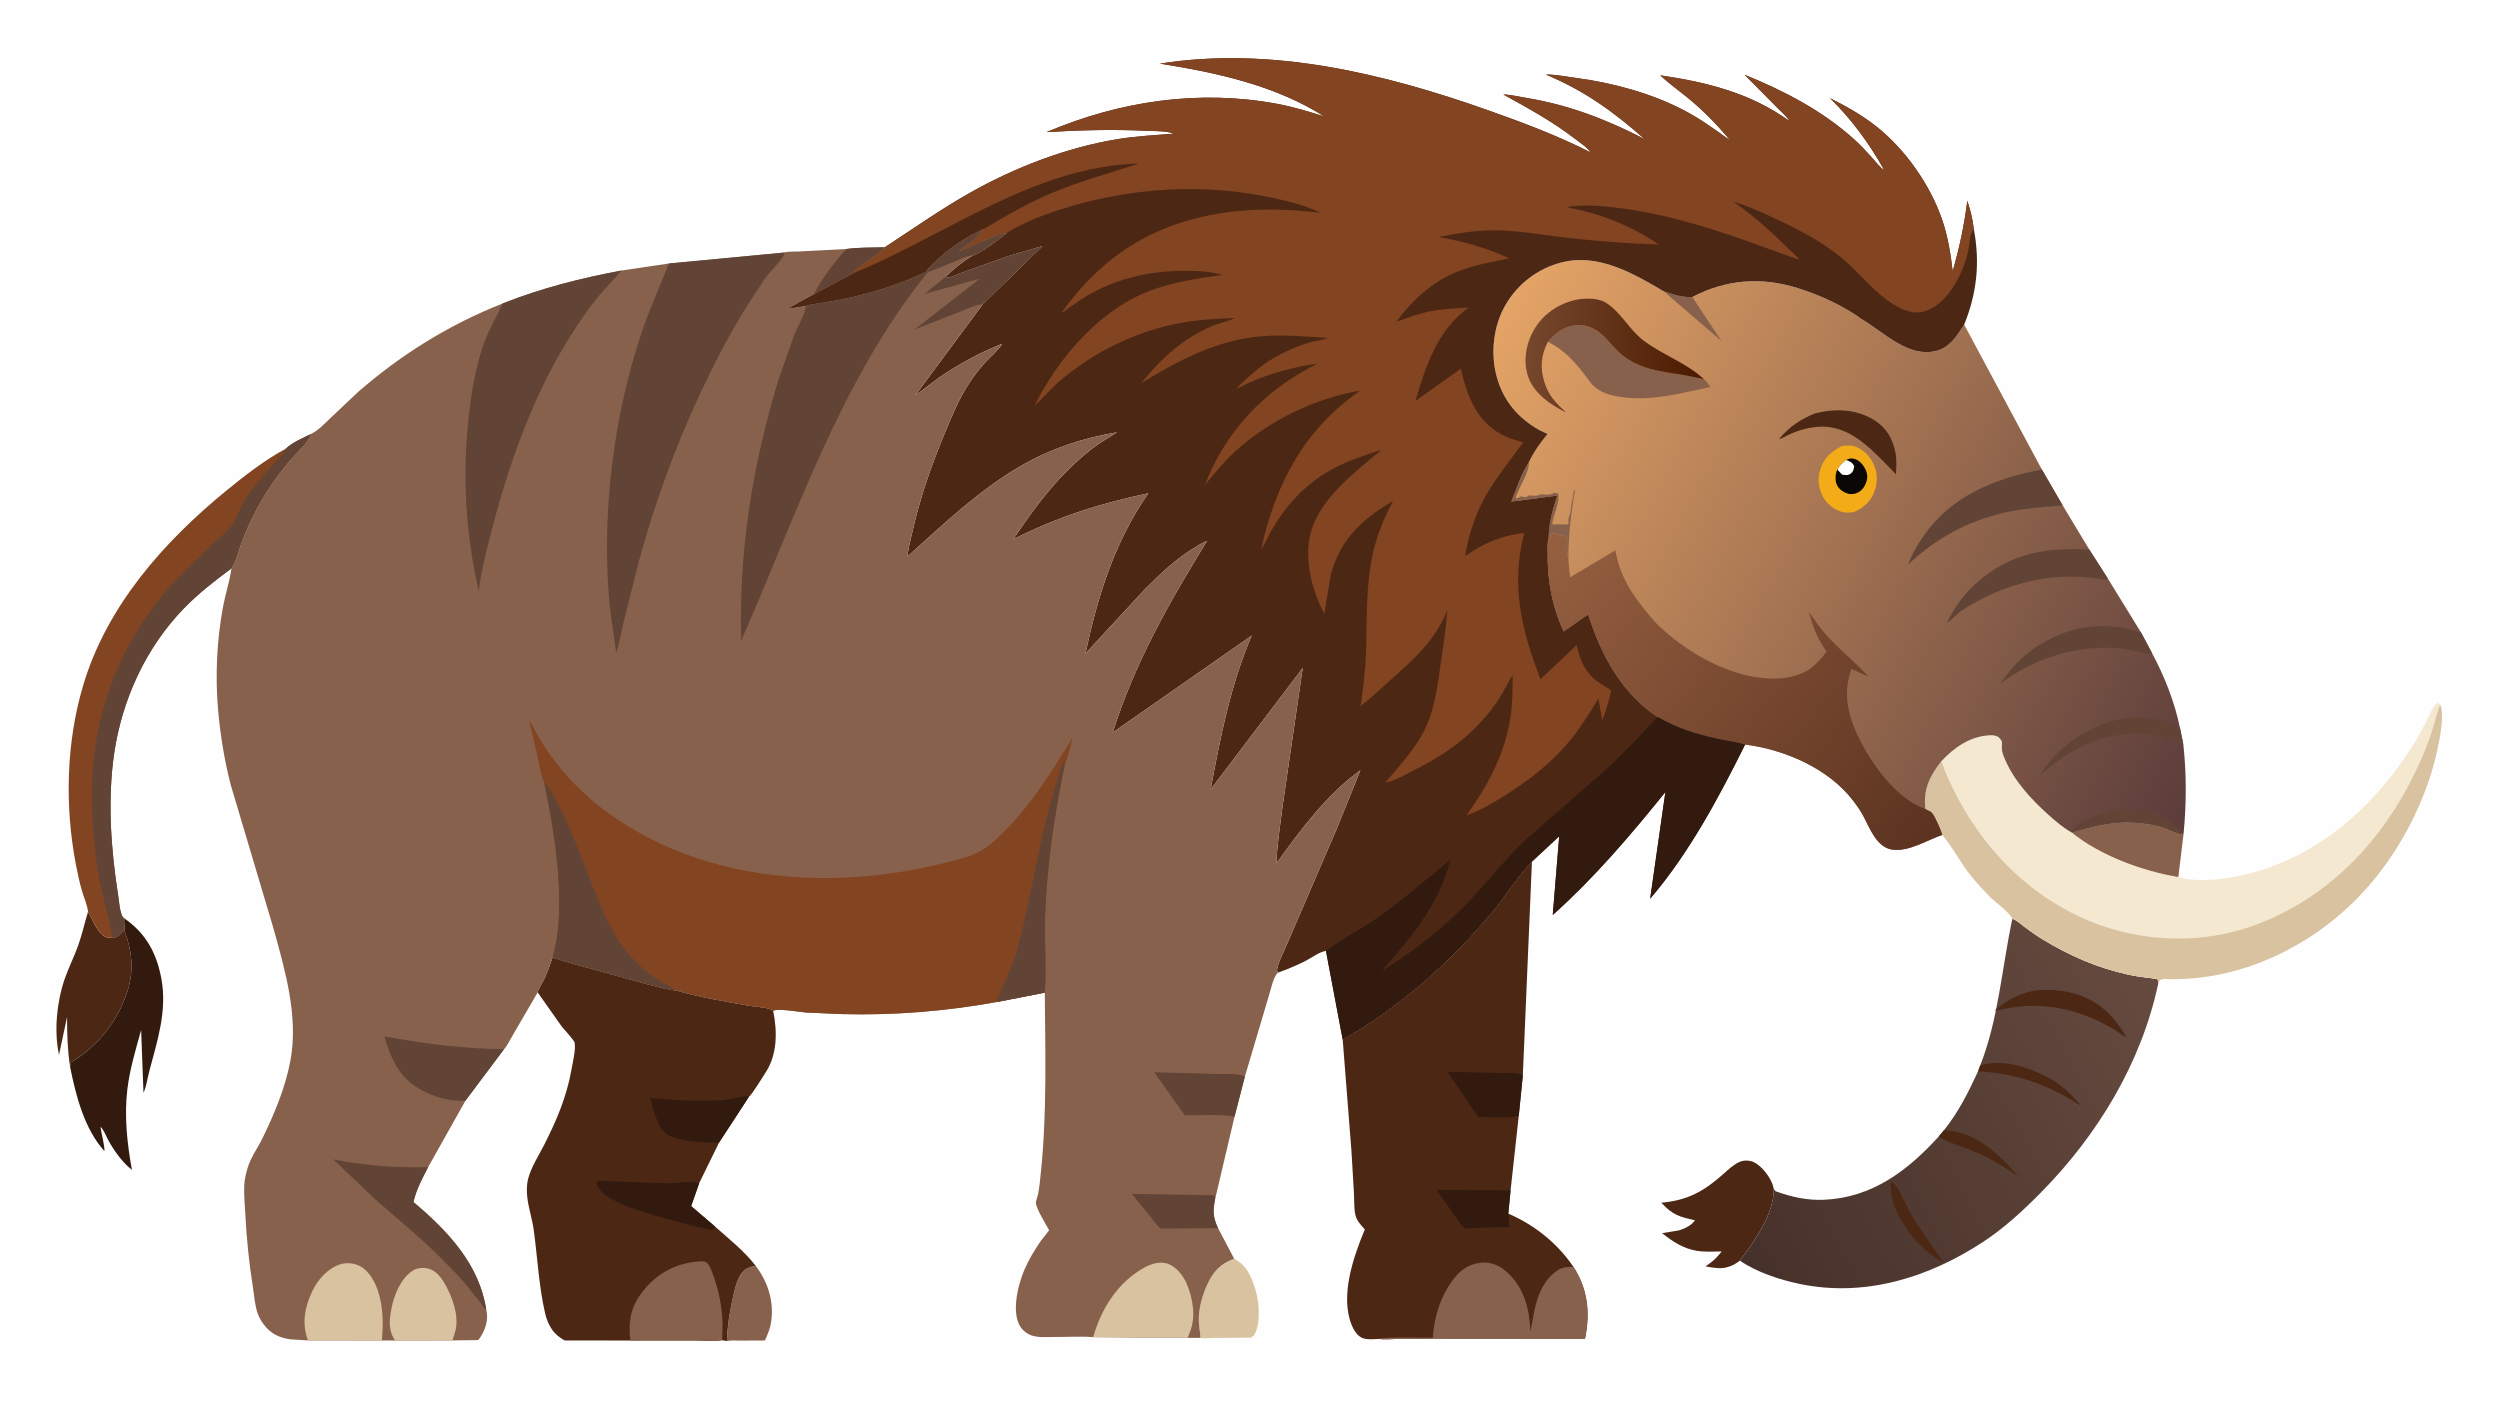 <svg version="1.1" xmlns="http://www.w3.org/2000/svg" style="display: block;" viewBox="0 0 2048 1152" width="1820" height="1024">
<defs>
	<linearGradient id="Gradient1" gradientUnits="userSpaceOnUse" x1="1414.27" y1="1005.49" x2="1771.09" y2="813.453">
		<stop class="stop0" offset="0" stop-opacity="1" stop-color="rgb(70,49,42)"/>
		<stop class="stop1" offset="1" stop-opacity="1" stop-color="rgb(102,74,63)"/>
	</linearGradient>
	<linearGradient id="Gradient2" gradientUnits="userSpaceOnUse" x1="1834.97" y1="594.526" x2="1223.7" y2="266.326">
		<stop class="stop0" offset="0" stop-opacity="1" stop-color="rgb(90,60,59)"/>
		<stop class="stop1" offset="1" stop-opacity="1" stop-color="rgb(229,164,102)"/>
	</linearGradient>
	<linearGradient id="Gradient3" gradientUnits="userSpaceOnUse" x1="1388.95" y1="292.94" x2="1251.51" y2="282.959">
		<stop class="stop0" offset="0" stop-opacity="1" stop-color="rgb(77,28,1)"/>
		<stop class="stop1" offset="1" stop-opacity="1" stop-color="rgb(118,71,45)"/>
	</linearGradient>
	<linearGradient id="Gradient4" gradientUnits="userSpaceOnUse" x1="1589.45" y1="680.159" x2="1273.44" y2="431.627">
		<stop class="stop0" offset="0" stop-opacity="1" stop-color="rgb(92,51,32)"/>
		<stop class="stop1" offset="1" stop-opacity="1" stop-color="rgb(150,96,65)"/>
	</linearGradient>
</defs>
<path transform="translate(0,0)" fill="rgb(254,254,254)" d="M -0 -0 L 2048 0 L 2048 1152 L -0 1152 L -0 -0 z"/>
<path transform="translate(0,0)" fill="rgb(136,97,76)" d="M 618.997 1036.74 C 629.072 1049.95 634.076 1065.74 631.793 1082.35 C 631.022 1087.96 628.965 1092.89 626.604 1097.99 L 605.676 1098.09 C 602.454 1098.11 598.609 1097.71 595.477 1098.45 C 595.877 1086.26 597.706 1075.04 600.34 1063.16 C 601.738 1056.86 603.117 1050.05 606.496 1044.45 C 609.734 1039.08 613.237 1038.1 618.997 1036.74 z"/>
<path transform="translate(0,0)" fill="rgb(216,194,160)" d="M 1011.02 1031 C 1021.23 1036.33 1025.08 1045.41 1028.35 1055.94 C 1031.51 1066.12 1033.03 1083.29 1027.74 1092.94 C 1027.09 1094.13 1025.99 1094.92 1024.87 1095.62 L 993.467 1095.93 C 990.891 1095.91 985.756 1096.57 983.435 1095.82 C 983.303 1091.07 982.101 1086.37 982.041 1081.53 C 981.921 1071.72 984.953 1060.82 989.061 1052 C 994.121 1041.14 999.922 1035.09 1011.02 1031 z"/>
<path transform="translate(0,0)" fill="rgb(76,39,20)" d="M 72.139 746.673 C 76.122 753.022 79.911 765.613 87.865 767.862 C 89.301 768.268 90.612 768.179 92.064 767.968 C 96.908 767.859 98.681 764.952 101.875 761.781 C 110.27 785.101 109.848 802.377 99.216 824.954 C 90.376 843.725 76.111 859.432 58.25 870.011 L 57.379 873.553 C 55.289 859.919 54.941 846.756 54.933 833.004 L 48.337 864.023 C 44.173 844.813 46.492 820.838 52.799 802.339 C 56.025 792.877 60.613 783.954 63.995 774.544 C 67.255 765.473 69.306 755.904 72.139 746.673 z"/>
<path transform="translate(0,0)" fill="rgb(76,39,20)" d="M 1425.3 1032.56 C 1421.79 1035.31 1418.82 1036.95 1414.5 1038.07 C 1408.72 1039.56 1402.93 1038.24 1397.14 1037.32 L 1400 1035.24 C 1404.37 1032.34 1407.1 1029.07 1410.4 1025.06 C 1403.7 1025.12 1396.41 1025.61 1389.81 1024.49 C 1378.85 1022.63 1370.06 1016.86 1361.58 1010.05 L 1375 1007.88 C 1379.44 1006.65 1386.12 1003.64 1388.43 999.5 C 1375.66 996.727 1370.05 994.991 1360.94 985.123 C 1382.53 983.256 1396.06 975.642 1411.9 961.48 C 1416.02 957.797 1420.07 953.833 1425.23 951.64 C 1428.57 950.219 1433.02 950.279 1436.36 951.731 C 1443.06 954.645 1449.64 963.616 1452.14 970.258 L 1453.15 974.015 C 1452.96 994.719 1437.26 1016.68 1425.3 1032.56 z"/>
<path transform="translate(0,0)" fill="rgb(50,26,15)" d="M 102.196 752.416 C 119.761 764.746 128.491 781.042 132.29 802.161 C 136.933 827.967 128.936 852.552 122.354 877.139 C 120.853 882.746 119.917 889.935 117.541 895.083 L 115.614 843.643 C 111.23 859.408 106.371 875.562 104.377 891.839 C 101.662 914 104.104 936.385 108.069 958.227 C 100.231 952.085 93.585 942.71 88.789 934.04 C 86.968 930.749 85.046 925.412 82.325 922.896 C 83.12 929.306 85.501 936.662 85.625 942.899 C 69.049 924.832 62.053 896.971 57.379 873.553 L 58.25 870.011 C 76.111 859.432 90.376 843.725 99.216 824.954 C 109.848 802.377 110.27 785.101 101.875 761.781 C 102.486 758.558 100.882 755.421 102.196 752.416 z"/>
<path transform="translate(0,0)" fill="rgb(130,68,33)" d="M 234.25 367.342 C 238.707 362.664 248.853 358.338 254.859 355.338 C 253.562 361.665 241.877 371.953 237.363 377.336 C 231.183 384.705 225.293 392.354 220.055 400.425 C 211.638 413.397 204.625 427.096 198.941 441.473 C 195.998 448.919 193.804 458.828 189.616 465.481 C 175.831 475.67 162.356 486.143 150.402 498.5 C 119.496 530.45 100.081 572.818 93.583 616.627 C 87.971 654.457 90.776 695.303 96.739 732.954 C 97.594 738.356 97.949 746.634 100.673 751.349 L 102.196 752.416 C 100.882 755.421 102.486 758.558 101.875 761.781 C 98.681 764.952 96.908 767.859 92.064 767.968 C 90.612 768.179 89.301 768.268 87.865 767.862 C 79.911 765.613 76.122 753.022 72.139 746.673 C 71.472 741.311 69.064 735.988 67.5 730.82 C 65.254 723.394 63.646 715.788 62.185 708.176 C 52.97 660.151 54.172 608.003 68.212 561.025 C 87.565 496.273 133.9 443.922 185.324 401.848 C 200.511 389.422 216.961 376.673 234.25 367.342 z"/>
<path transform="translate(0,0)" fill="rgb(97,68,54)" d="M 234.25 367.342 C 238.707 362.664 248.853 358.338 254.859 355.338 C 253.562 361.665 241.877 371.953 237.363 377.336 C 231.183 384.705 225.293 392.354 220.055 400.425 C 211.638 413.397 204.625 427.096 198.941 441.473 C 195.998 448.919 193.804 458.828 189.616 465.481 C 175.831 475.67 162.356 486.143 150.402 498.5 C 119.496 530.45 100.081 572.818 93.583 616.627 C 87.971 654.457 90.776 695.303 96.739 732.954 C 97.594 738.356 97.949 746.634 100.673 751.349 L 102.196 752.416 C 100.882 755.421 102.486 758.558 101.875 761.781 C 98.681 764.952 96.908 767.859 92.064 767.968 C 88.644 748.017 82.318 729.014 79.486 708.803 C 75.129 677.715 73.578 643.314 77.974 612.156 C 85.763 556.961 111.276 507.69 150.628 468.481 L 175.05 444.742 C 180.869 439.289 190.857 431.824 193.449 424.262 C 198.772 408.732 211.699 393.863 222.528 381.676 C 226.358 377.365 231.279 373.244 233.9 368.058 L 234.25 367.342 z"/>
<path transform="translate(0,0)" fill="url(#Gradient1)" d="M 1648.54 752.455 C 1652.06 753.635 1655.19 756.664 1658.16 758.891 C 1663.09 762.599 1668.14 766.182 1673.41 769.39 C 1695.73 782.968 1718.3 792.731 1743.87 798.363 C 1751.71 800.089 1759.58 800.609 1767.46 801.963 L 1768.18 804.924 C 1754.3 870.751 1718.22 930.092 1671.13 977.587 C 1656.72 992.12 1641.37 1006.24 1624.2 1017.46 C 1579.63 1046.58 1527.54 1062.8 1474.1 1051.62 C 1458.26 1048.31 1438.56 1041.9 1425.3 1032.56 C 1437.26 1016.68 1452.96 994.719 1453.15 974.015 L 1454.53 975.737 C 1467.66 980.447 1480.46 983.375 1494.51 982.706 C 1533.78 980.837 1562.69 958.938 1588.26 930.826 L 1592.46 925.766 C 1604.29 911.092 1612.57 894.511 1620.42 877.492 L 1622.18 872.681 C 1637.17 834.841 1640.02 792.101 1648.54 752.455 z"/>
<path transform="translate(0,0)" fill="rgb(76,39,20)" d="M 1588.26 930.826 L 1592.46 925.766 C 1613.66 926.268 1630.71 939.308 1644.87 954.119 L 1653.21 963.313 C 1643.14 956.757 1633.02 950.283 1622.11 945.17 C 1616.39 942.487 1590.46 933.905 1588.26 930.826 z"/>
<path transform="translate(0,0)" fill="rgb(76,39,20)" d="M 1548.99 968.5 L 1550.37 968.346 C 1555.86 973.072 1560.28 985.147 1563.94 991.553 C 1572.42 1006.4 1582.37 1020.3 1592.32 1034.17 C 1582.55 1029.18 1574 1021.63 1567 1013.22 C 1556.96 1001.17 1547.57 984.567 1548.99 968.5 z"/>
<path transform="translate(0,0)" fill="rgb(76,39,20)" d="M 1622.18 872.681 C 1640.61 866.951 1661.65 873.987 1678.06 882.67 C 1689.17 888.547 1696.86 896.213 1704.67 905.819 C 1678.21 888.328 1652.19 879.239 1620.42 877.492 L 1622.18 872.681 z"/>
<path transform="translate(0,0)" fill="rgb(76,39,20)" d="M 1667.54 811.163 C 1678.6 810.193 1688.62 810.82 1699.34 813.802 C 1718.85 819.226 1731.9 832.103 1741.63 849.156 C 1739.77 848.991 1736.69 846.317 1735.05 845.24 C 1730.37 842.171 1725.51 839.568 1720.54 837.009 C 1700.49 827.417 1680.04 822.552 1657.67 824.107 C 1649.81 824.653 1641.84 826.524 1634.02 827.682 C 1644.2 819.015 1654.37 813.493 1667.54 811.163 z"/>
<path transform="translate(0,0)" fill="rgb(244,232,209)" d="M 1784.47 718.294 L 1785.41 718.574 L 1788.64 719.527 C 1804.84 722.432 1824.38 719.949 1840.26 716.032 C 1897.91 701.81 1941.67 663.494 1973.89 614.798 C 1979.27 606.657 1983.86 598.156 1988.35 589.502 C 1990.47 585.411 1993.25 577.836 1997 575.256 L 1998.98 577.129 C 2004.32 588.016 1994.12 626.245 1990.13 637.966 C 1969.18 699.503 1927.94 751.673 1869.06 780.574 C 1840.56 794.564 1810.36 802.133 1778.56 802.004 C 1775.39 801.991 1770.18 800.761 1768.59 804.034 L 1768.18 804.924 L 1767.46 801.963 C 1759.58 800.609 1751.71 800.089 1743.87 798.363 C 1718.3 792.731 1695.73 782.968 1673.41 769.39 C 1668.14 766.182 1663.09 762.599 1658.16 758.891 C 1655.19 756.664 1652.06 753.635 1648.54 752.455 C 1645.6 746.621 1635.4 739.596 1630.5 734.802 C 1625.26 729.671 1620.36 724.128 1615.63 718.521 C 1606.44 707.613 1600.21 694.355 1591.11 683.783 L 1591 683.294 C 1590.01 679.877 1584.78 667.847 1582.5 665.576 C 1581.42 664.495 1578.63 663.43 1577.21 662.64 C 1575.64 646.393 1580.42 636.291 1590.15 623.656 C 1600.76 612.235 1614.13 602.843 1630.29 602.205 C 1632.99 602.099 1634.84 602.372 1637.24 603.702 C 1637.95 604.603 1639.37 606.006 1639.83 607 C 1640.25 607.916 1639.8 611.754 1639.87 613 C 1640.04 615.948 1641.09 618.668 1642.22 621.369 C 1649.61 639.034 1663.8 654.641 1677.92 667.202 C 1683.86 672.477 1690.2 678.063 1697.2 681.88 L 1697.76 681.722 C 1718.46 675.8 1734.98 671.511 1757.07 674.609 C 1762.15 675.322 1767.03 676.175 1771.95 677.701 C 1775.41 678.776 1785.08 683.928 1788.06 682.959 L 1788.8 682.645 L 1784.47 718.294 z"/>
<path transform="translate(0,0)" fill="rgb(136,97,76)" d="M 1697.2 681.88 L 1697.76 681.722 C 1718.46 675.8 1734.98 671.511 1757.07 674.609 C 1762.15 675.322 1767.03 676.175 1771.95 677.701 C 1775.41 678.776 1785.08 683.928 1788.06 682.959 L 1788.8 682.645 L 1784.47 718.294 C 1755.28 713.521 1720.34 700.66 1697.2 681.88 z"/>
<path transform="translate(0,0)" fill="rgb(216,194,160)" d="M 1998.98 577.129 C 2004.32 588.016 1994.12 626.245 1990.13 637.966 C 1969.18 699.503 1927.94 751.673 1869.06 780.574 C 1840.56 794.564 1810.36 802.133 1778.56 802.004 C 1775.39 801.991 1770.18 800.761 1768.59 804.034 L 1768.18 804.924 L 1767.46 801.963 C 1759.58 800.609 1751.71 800.089 1743.87 798.363 C 1718.3 792.731 1695.73 782.968 1673.41 769.39 C 1668.14 766.182 1663.09 762.599 1658.16 758.891 C 1655.19 756.664 1652.06 753.635 1648.54 752.455 C 1645.6 746.621 1635.4 739.596 1630.5 734.802 C 1625.26 729.671 1620.36 724.128 1615.63 718.521 C 1606.44 707.613 1600.21 694.355 1591.11 683.783 L 1591 683.294 C 1590.01 679.877 1584.78 667.847 1582.5 665.576 C 1581.42 664.495 1578.63 663.43 1577.21 662.64 C 1575.64 646.393 1580.42 636.291 1590.15 623.656 C 1591.19 624.728 1592.08 628.43 1592.7 629.937 C 1614.85 684.508 1655.61 730.787 1710.55 753.889 C 1755.88 772.95 1808.01 773.977 1853.69 755.277 C 1915.85 729.824 1958.95 679.448 1984.84 618.638 C 1988.25 610.613 1991.3 602.352 1993.82 594.002 C 1995.44 588.655 1996.43 583.085 1998.63 577.946 L 1998.98 577.129 z"/>
<path transform="translate(0,0)" fill="rgb(76,39,20)" d="M 452.646 784.174 C 465.378 788.616 478.543 791.638 491.466 795.438 L 532.073 806.612 C 539.024 808.33 546.89 810.611 553.981 811.229 C 573.551 816.914 594.186 820.267 614.255 823.844 C 618.665 824.63 630.862 825.109 633.389 827.929 C 636.839 844.841 636.903 863.773 627.046 878.673 C 625.297 881.317 615.596 897.294 613.718 898.029 L 589.137 935.706 L 572.748 969.125 L 566.174 987.911 L 585.775 1004.68 C 597.098 1014.73 609.741 1024.75 618.997 1036.74 C 613.237 1038.1 609.734 1039.08 606.496 1044.45 C 603.117 1050.05 601.738 1056.86 600.34 1063.16 C 597.706 1075.04 595.877 1086.26 595.477 1098.45 L 591.593 1097.76 C 584.252 1098.84 575.64 1097.97 568.111 1097.97 L 516.369 1098 L 462.611 1097.99 C 458.493 1095.72 454.862 1092.88 452.185 1088.97 C 449.566 1085.14 447.731 1080.72 446.671 1076.21 C 441.458 1054.05 440.329 1030.16 437.257 1007.57 C 436.007 998.387 432.875 989.394 431.909 980.244 C 431.41 975.523 431.421 970.108 432.646 965.497 C 435.217 955.819 441.257 946.625 445.789 937.715 C 455.952 917.735 464.266 898.229 468.156 876.056 C 469.158 870.34 471.8 859.463 470.743 854.03 C 470.327 851.891 461.896 843.001 460.032 840.582 L 440.477 812.843 C 441.269 809.303 444.17 805.267 445.762 801.913 C 448.496 796.152 450.639 790.219 452.646 784.174 z"/>
<path transform="translate(0,0)" fill="rgb(50,26,15)" d="M 585.775 1004.68 L 583.632 1007.5 C 571.905 1005.61 560.27 1002.11 548.806 998.991 C 534.034 994.975 519.345 991.161 505.544 984.391 C 498.264 980.82 491.206 977.113 488.434 969 L 489.5 967.21 L 546.635 969.219 C 554.633 969.242 565.296 966.811 572.748 969.125 L 566.174 987.911 L 585.775 1004.68 z"/>
<path transform="translate(0,0)" fill="rgb(50,26,15)" d="M 589.137 935.706 C 577.911 936.418 556.282 934.728 546.442 929.089 C 538.914 924.774 534.824 907.174 532.583 899.291 C 551.817 901.325 571.954 902.163 591.27 901.077 C 598.539 900.668 606.747 897.404 613.718 898.029 L 589.137 935.706 z"/>
<path transform="translate(0,0)" fill="rgb(136,97,76)" d="M 516.369 1098 C 514.554 1082.23 516.594 1070.41 526.664 1057.61 C 537.433 1043.93 552.029 1035.44 569.388 1033.55 C 571.673 1033.3 577.067 1032.51 578.935 1034.17 C 581.617 1036.54 582.789 1040.62 584.037 1043.9 C 588.699 1056.16 591.599 1071.05 591.963 1084.21 L 591.593 1097.76 C 584.252 1098.84 575.64 1097.97 568.111 1097.97 L 516.369 1098 z"/>
<path transform="translate(0,0)" fill="rgb(76,39,20)" d="M 1099.94 851.523 C 1146.58 824.784 1187.05 789.053 1221.58 748.033 C 1233.14 734.294 1242.42 718.469 1254.97 705.689 L 1247.51 880.793 L 1244.17 913.87 L 1237.47 975.017 L 1235.58 994.055 C 1256.77 1003.11 1276.03 1018.44 1288.94 1037.67 C 1300.8 1055.91 1302.77 1075.54 1298.43 1096.57 L 1174.23 1096.46 L 1142.36 1096.79 C 1138.64 1096.79 1133.76 1097.42 1130.23 1096.69 C 1126.01 1096.81 1119.7 1097.59 1115.83 1095.87 C 1111.9 1094.13 1108.94 1089.35 1107.38 1085.54 C 1097.5 1061.44 1108.77 1029.38 1118.08 1006.99 C 1115.25 1003.97 1111.54 999.896 1110.5 995.808 C 1109.06 990.225 1109.47 982.964 1109.15 977.15 L 1107.11 942.821 L 1099.94 851.523 z"/>
<path transform="translate(0,0)" fill="rgb(50,26,15)" d="M 1235.58 994.055 L 1236.62 1004.98 L 1211.39 1005.69 C 1208.02 1005.83 1203.4 1006.62 1200.15 1005.94 C 1198.06 1005.5 1194.89 1000.06 1193.49 998.145 L 1176.84 974.634 L 1237.47 975.017 L 1235.58 994.055 z"/>
<path transform="translate(0,0)" fill="rgb(50,26,15)" d="M 1244.17 913.87 C 1234.34 916.261 1221.14 914.808 1210.91 914.927 L 1185.7 877.876 L 1229.46 878.803 C 1234.9 878.95 1242.94 877.934 1247.51 880.793 L 1244.17 913.87 z"/>
<path transform="translate(0,0)" fill="rgb(136,97,76)" d="M 1130.23 1096.69 C 1132.38 1094.93 1167.96 1095.78 1173.74 1095.75 C 1174.86 1077.64 1181.18 1058.15 1193.4 1044.5 C 1199.16 1038.07 1206.62 1034.46 1215.24 1034.14 C 1222.52 1033.87 1229.35 1037.26 1234.6 1042.07 C 1248.87 1055.14 1252.93 1072.35 1253.75 1090.89 L 1257.02 1073.15 C 1259.79 1060.57 1264.85 1047.78 1276.03 1040.5 C 1280.34 1037.69 1283.87 1037.67 1288.94 1037.67 C 1300.8 1055.91 1302.77 1075.54 1298.43 1096.57 L 1174.23 1096.46 L 1142.36 1096.79 C 1138.64 1096.79 1133.76 1097.42 1130.23 1096.69 z"/>
<path transform="translate(0,0)" fill="url(#Gradient2)" d="M 1252.42 378.704 C 1256.48 370.053 1261.67 362.692 1267.8 355.4 L 1261.08 352.176 C 1243.59 342.432 1231.44 328.043 1226.13 308.532 C 1220.85 289.185 1223.34 266.768 1233.45 249.452 C 1243.53 232.206 1259.78 219.9 1279.15 214.874 C 1309.16 207.088 1338.26 223.9 1363.01 238.581 C 1370.91 241.132 1377.92 243.684 1386.35 243.195 C 1414.01 228.743 1442.68 226.501 1472.42 235.809 C 1491.3 241.715 1509.43 250.012 1525.53 261.593 C 1543.45 272.238 1563.56 293.373 1586.64 287.227 C 1597.54 284.325 1603.31 274.652 1609.05 265.809 L 1672.68 384.459 L 1689.78 413.941 L 1711.61 450.159 L 1726.74 473.804 L 1753.99 518.078 L 1762.84 534.702 C 1773.13 553.748 1781.56 575.167 1785.87 596.405 L 1788.59 609.778 C 1791.25 634.092 1791.13 658.302 1788.8 682.645 L 1788.06 682.959 C 1785.08 683.928 1775.41 678.776 1771.95 677.701 C 1767.03 676.175 1762.15 675.322 1757.07 674.609 C 1734.98 671.511 1718.46 675.8 1697.76 681.722 L 1697.2 681.88 C 1690.2 678.063 1683.86 672.477 1677.92 667.202 C 1663.8 654.641 1649.61 639.034 1642.22 621.369 C 1641.09 618.668 1640.04 615.948 1639.87 613 C 1639.8 611.754 1640.25 607.916 1639.83 607 C 1639.37 606.006 1637.95 604.603 1637.24 603.702 C 1634.84 602.372 1632.99 602.099 1630.29 602.205 C 1614.13 602.843 1600.76 612.235 1590.15 623.656 C 1580.42 636.291 1575.64 646.393 1577.21 662.64 C 1578.63 663.43 1581.42 664.495 1582.5 665.576 C 1584.78 667.847 1590.01 679.877 1591 683.294 L 1591.11 683.783 C 1578.78 688.009 1563.66 697.753 1550.21 695.869 C 1537.41 694.076 1531.83 678.45 1526.54 668.5 C 1524.09 663.886 1521.02 659.551 1517.82 655.42 C 1497.55 629.186 1461.91 613.888 1429.59 609.778 C 1422.3 607.523 1414.63 606.678 1407.19 605.059 C 1389.24 601.157 1374.09 596.434 1358.01 587.212 C 1328.31 567.786 1311.53 536.11 1301.02 503.065 L 1280.97 517.128 C 1271.6 496.986 1267.74 476.021 1267.82 453.887 C 1267.84 449.539 1267.38 444.448 1268.74 440.275 C 1268.71 428.821 1272.22 416.616 1275.78 405.82 L 1238.12 410.73 C 1242.46 400.032 1245.97 388.35 1252.42 378.704 z"/>
<path transform="translate(0,0)" fill="rgb(136,97,76)" d="M 1363.01 238.581 C 1370.91 241.132 1377.92 243.684 1386.35 243.195 L 1410.27 279.265 L 1363.01 238.581 z"/>
<path transform="translate(0,0)" fill="rgb(136,97,76)" d="M 1268.74 440.275 C 1268.71 428.821 1272.22 416.616 1275.78 405.82 L 1238.12 410.73 C 1242.46 400.032 1245.97 388.35 1252.42 378.704 L 1252.45 379.413 C 1252.44 387.677 1244.01 399.561 1241.49 408 C 1243.24 408.251 1244.52 407.311 1246 406.51 C 1247.1 406.644 1248.97 407.148 1250 407 C 1251.42 406.797 1252.11 405.38 1253.75 405.635 C 1256.52 406.064 1259.53 406.329 1262 404.755 C 1265.42 404.944 1270.19 405.849 1273 403.51 L 1276.29 404.002 C 1278.51 410.269 1272.26 422.135 1271.56 429.353 L 1284.45 429.48 C 1285.23 428.086 1285.02 428.989 1284.85 427.938 C 1284.57 426.207 1284.96 423.969 1285.64 422.378 C 1287.13 418.918 1286.92 413.326 1288 409.5 C 1288.65 407.196 1289.14 403.668 1289.25 401.25 L 1290.18 402 C 1286.76 421.204 1284.83 438.937 1284.81 458.511 C 1283.81 455.403 1284.23 451.946 1283.06 448.923 L 1282.68 448 L 1283.5 447 C 1283.43 444.608 1283.67 442.367 1284 440 C 1282.49 438.381 1273.21 437.307 1270.44 436.513 L 1269.82 441.094 L 1268.74 440.275 z"/>
<path transform="translate(0,0)" fill="rgb(97,68,54)" d="M 1697.2 681.88 C 1697.92 678.077 1699.05 677.711 1702.19 675.581 C 1717.95 664.865 1739.43 660.19 1758.19 664.021 C 1770.14 666.46 1781.18 672.596 1788.06 682.959 C 1785.08 683.928 1775.41 678.776 1771.95 677.701 C 1767.03 676.175 1762.15 675.322 1757.07 674.609 C 1734.98 671.511 1718.46 675.8 1697.76 681.722 L 1697.2 681.88 z"/>
<path transform="translate(0,0)" fill="rgb(97,68,54)" d="M 1788.59 609.778 C 1780.67 604.763 1767.81 601.749 1758.5 601.117 C 1723.81 598.761 1696.96 612.626 1671.28 634.751 L 1672 633.573 C 1685.14 612.494 1710.31 594.94 1734.46 589.547 C 1750.12 586.05 1771.51 587.214 1785.27 596.01 L 1785.87 596.405 L 1788.59 609.778 z"/>
<path transform="translate(0,0)" fill="rgb(76,39,20)" d="M 1487.17 338.428 C 1503.66 334.384 1520.61 334.875 1535.5 344.102 C 1545.19 350.106 1550.34 359.112 1552.63 370.048 C 1553.86 375.886 1553.56 382.416 1553.18 388.343 C 1536.3 371.6 1518.52 349.211 1492.53 349.376 C 1483.65 349.433 1474.34 351.964 1466.27 355.5 C 1463.52 356.706 1460.19 359.113 1457.33 359.473 C 1466.26 349.298 1474.52 343.388 1487.17 338.428 z"/>
<path transform="translate(0,0)" fill="rgb(97,68,54)" d="M 1762.84 534.702 C 1759.15 536.654 1746.75 532.412 1741.91 531.7 C 1706.08 526.424 1667.37 538.25 1638.69 559.846 C 1649.17 544.856 1659.85 533.633 1676.26 524.941 C 1702.28 511.167 1726.15 509.37 1753.99 518.078 L 1762.84 534.702 z"/>
<path transform="translate(0,0)" fill="rgb(243,172,23)" d="M 1509.26 365.1 C 1512.55 364.913 1516.41 364.384 1519.56 365.561 C 1526.86 368.296 1532.02 373.618 1535.13 380.755 C 1538.25 387.899 1538.2 395.649 1535.38 402.87 C 1532.25 410.888 1526.48 416.045 1518.67 419.375 C 1515.33 419.708 1511.88 420.14 1508.63 419.134 C 1502.06 417.101 1496.37 412.55 1493.18 406.412 C 1489.63 399.584 1488.79 391.611 1491.2 384.239 C 1494.34 374.635 1500.47 369.493 1509.26 365.1 z"/>
<path transform="translate(0,0)" fill="rgb(10,7,5)" d="M 1512.32 376.64 C 1515.1 375.292 1516.82 374.92 1519.94 376.028 C 1523.84 377.414 1526.99 381.554 1528.55 385.255 C 1530.17 389.124 1529.94 392.393 1528.33 396.201 C 1526.87 399.671 1524.55 402.342 1521 403.772 C 1517.79 405.066 1514.6 404.86 1511.5 403.402 C 1508.25 401.871 1505.49 399.352 1504.32 395.865 C 1503.29 392.819 1503.54 387.929 1504.97 385.031 L 1505.23 384.603 C 1506.98 381.064 1509.3 379.108 1512.32 376.64 z"/>
<path transform="translate(0,0)" fill="rgb(254,254,254)" d="M 1512.32 376.64 C 1515.8 378.127 1516.91 378.23 1518.98 381.5 C 1518.71 384.01 1518.23 386.337 1516 387.875 C 1513.63 389.512 1511.8 389.012 1509.13 388.717 L 1505.23 384.603 C 1506.98 381.064 1509.3 379.108 1512.32 376.64 z"/>
<path transform="translate(0,0)" fill="rgb(97,68,54)" d="M 1726.74 473.804 C 1724.44 475.27 1721.94 474.41 1719.44 474.005 C 1680.86 467.76 1640.29 478.246 1607.8 499.556 C 1602.98 502.719 1599.39 507.096 1594.76 510.428 C 1600.97 497.358 1609.06 486.274 1619.93 476.686 C 1646.92 452.898 1676.94 448.049 1711.61 450.159 L 1726.74 473.804 z"/>
<path transform="translate(0,0)" fill="rgb(97,68,54)" d="M 1689.78 413.941 C 1673.91 415.137 1658.14 416.252 1642.57 419.739 C 1611.95 426.601 1585.98 440.912 1563.21 462.218 C 1566.03 454.186 1570.7 446.419 1575.48 439.423 C 1598.39 405.938 1634.34 391.738 1672.68 384.459 L 1689.78 413.941 z"/>
<path transform="translate(0,0)" fill="rgb(136,97,76)" d="M 1268.03 279.857 C 1274.56 272.339 1281.93 266.806 1292.21 266.159 C 1299.87 265.677 1307.11 269.23 1312.67 274.272 C 1318.24 279.316 1322.62 285.673 1328.48 290.413 C 1343.55 302.593 1360.5 304.197 1378.91 307.044 L 1395.89 310.504 C 1397.92 311.805 1399.67 314.915 1401.12 316.863 C 1376.17 322.106 1352.6 328.86 1326.73 324.929 C 1317.28 323.493 1308.4 320.526 1302.49 312.625 C 1291.94 298.543 1284.09 288.167 1268.03 279.857 z"/>
<path transform="translate(0,0)" fill="url(#Gradient3)" d="M 1268.03 279.857 C 1262.23 291.173 1261.5 301.341 1265.32 313.394 C 1268.76 324.238 1274.94 330.396 1283.04 337.838 C 1270.49 331.558 1256.37 322.201 1251.78 308.194 C 1247.84 296.192 1249.73 283.21 1255.5 272.101 C 1262.23 259.15 1273.59 250.466 1287.45 246.356 C 1295.17 244.07 1307.49 243.343 1314.68 247.362 C 1326.79 254.122 1334.42 269.476 1345.5 278.132 C 1361.5 290.626 1380.68 296.402 1395.89 310.504 L 1378.91 307.044 C 1360.5 304.197 1343.55 302.593 1328.48 290.413 C 1322.62 285.673 1318.24 279.316 1312.67 274.272 C 1307.11 269.23 1299.87 265.677 1292.21 266.159 C 1281.93 266.806 1274.56 272.339 1268.03 279.857 z"/>
<path transform="translate(0,0)" fill="url(#Gradient4)" d="M 1268.74 440.275 L 1269.82 441.094 L 1270.44 436.513 C 1273.21 437.307 1282.49 438.381 1284 440 C 1283.67 442.367 1283.43 444.608 1283.5 447 L 1282.68 448 L 1283.06 448.923 C 1284.23 451.946 1283.81 455.403 1284.81 458.511 L 1286.18 472.804 L 1323.34 450.723 C 1327.52 474.933 1340.42 491.904 1356.2 509.833 C 1380.45 534.118 1417.85 555.758 1453.08 555.787 C 1465.86 555.798 1478.83 552.583 1488.08 543.271 C 1491.1 540.241 1493.93 537.139 1496.27 533.548 C 1488.51 522.668 1485.48 513.763 1481.82 501.152 C 1487.01 508.388 1492.12 515.942 1498.23 522.431 C 1508.54 533.377 1520.6 542.909 1530.5 554.116 L 1516.65 547.822 C 1509.85 566.751 1513.34 584.573 1521.84 602.45 C 1532.48 624.817 1552.82 653.94 1577.21 662.64 C 1578.63 663.43 1581.42 664.495 1582.5 665.576 C 1584.78 667.847 1590.01 679.877 1591 683.294 L 1591.11 683.783 C 1578.78 688.009 1563.66 697.753 1550.21 695.869 C 1537.41 694.076 1531.83 678.45 1526.54 668.5 C 1524.09 663.886 1521.02 659.551 1517.82 655.42 C 1497.55 629.186 1461.91 613.888 1429.59 609.778 C 1422.3 607.523 1414.63 606.678 1407.19 605.059 C 1389.24 601.157 1374.09 596.434 1358.01 587.212 C 1328.31 567.786 1311.53 536.11 1301.02 503.065 L 1280.97 517.128 C 1271.6 496.986 1267.74 476.021 1267.82 453.887 C 1267.84 449.539 1267.38 444.448 1268.74 440.275 z"/>
<path transform="translate(0,0)" fill="rgb(76,39,20)" d="M 724.836 202.426 C 747.924 187.37 770.177 171.628 794.222 158.013 C 831.276 137.031 873.663 120.695 915.748 113.808 C 930.84 111.339 946.326 110.598 961.562 109.347 C 955.662 106.998 946.244 107.338 939.797 107.031 C 912.232 105.721 884.914 106.428 857.375 108.066 C 917.516 82.575 982.427 72.88 1047 85.067 C 1059.89 87.5 1072.4 91.355 1084.9 95.278 C 1044.39 69.645 996.988 59.429 950.191 51.978 C 1040.96 37.62 1133.32 59.884 1218.66 90.068 C 1247.32 100.203 1275.75 110.877 1302.91 124.642 C 1300.75 120.956 1294.33 116.705 1290.92 114.069 C 1271.87 99.367 1252.49 88.841 1231.52 77.259 C 1237.77 77.418 1244.77 79.147 1250.97 80.175 C 1285.43 85.888 1316.5 97.877 1347.4 113.91 C 1321.93 91.47 1297.94 74.039 1266.36 60.957 C 1274.31 60.761 1282.96 62.667 1290.86 63.691 C 1320.75 67.563 1352.57 76.156 1379.33 90.127 C 1392.83 97.172 1405.17 106.094 1417.45 115.018 C 1407.51 102.929 1396.67 91.725 1384.66 81.659 C 1376.58 74.889 1367.73 68.819 1360.1 61.553 C 1398.53 67.245 1434.15 76.071 1466.04 99.121 C 1463.96 95.476 1459.34 91.65 1456.4 88.565 L 1429.19 61.113 C 1461.75 74.336 1492.87 90.51 1519.12 114.178 C 1524.53 119.05 1529.36 124.33 1534.2 129.751 C 1537.06 132.965 1539.91 136.936 1543.59 139.204 C 1531.26 117.35 1517.08 97.88 1499.17 80.269 C 1512.62 87.056 1524.84 93.821 1536.73 103.158 C 1560.73 122.012 1581.47 151.54 1591.21 180.497 C 1595.82 194.192 1597.97 207.943 1599.67 222.235 C 1605.09 202.944 1609.21 184.193 1611.61 164.307 C 1613.99 171.702 1616.12 179.396 1616.87 187.142 C 1622.22 214.52 1619.47 240.151 1609.05 265.809 C 1603.31 274.652 1597.54 284.325 1586.64 287.227 C 1563.56 293.373 1543.45 272.238 1525.53 261.593 C 1509.43 250.012 1491.3 241.715 1472.42 235.809 C 1442.68 226.501 1414.01 228.743 1386.35 243.195 C 1377.92 243.684 1370.91 241.132 1363.01 238.581 C 1338.26 223.9 1309.16 207.088 1279.15 214.874 C 1259.78 219.9 1243.53 232.206 1233.45 249.452 C 1223.34 266.768 1220.85 289.185 1226.13 308.532 C 1231.44 328.043 1243.59 342.432 1261.08 352.176 L 1267.8 355.4 C 1261.67 362.692 1256.48 370.053 1252.42 378.704 C 1245.97 388.35 1242.46 400.032 1238.12 410.73 L 1275.78 405.82 C 1272.22 416.616 1268.71 428.821 1268.74 440.275 C 1267.38 444.448 1267.84 449.539 1267.82 453.887 C 1267.74 476.021 1271.6 496.986 1280.97 517.128 L 1301.02 503.065 C 1311.53 536.11 1328.31 567.786 1358.01 587.212 C 1374.09 596.434 1389.24 601.157 1407.19 605.059 C 1414.63 606.678 1422.3 607.523 1429.59 609.778 C 1407.84 653.53 1383.73 698.723 1351.82 736.06 L 1364.3 648.643 C 1335.29 684.605 1306.51 718.431 1272.02 749.425 L 1277.31 684.915 L 1254.97 705.689 C 1242.42 718.469 1233.14 734.294 1221.58 748.033 C 1187.05 789.053 1146.58 824.784 1099.94 851.523 L 1086.22 778.815 C 1080.45 779.76 1074.36 784.627 1069.11 787.244 C 1061.89 790.845 1054.46 793.97 1046.86 796.674 C 1046.7 796.226 1046.07 794.871 1046.11 794.481 C 1046.72 788.735 1051.74 779.629 1054.02 774 L 1094.77 679.512 L 1114.47 630.815 C 1087 650.488 1065.17 680.002 1045.63 707.193 C 1046.15 691.787 1048.7 676.47 1050.56 661.186 L 1067.18 547.069 L 991.773 646.595 C 999.744 603.355 1008.09 561.214 1025.36 520.546 L 911.543 599.967 C 929.442 543.143 957.618 493.697 988.626 443.273 C 986.084 443.574 982.289 446.317 980.022 447.636 C 964.02 456.944 950.204 470.173 937.265 483.231 L 889.215 535.21 C 899.316 487.913 912.896 444.158 940.675 403.979 C 901.334 412.219 866.014 423.432 830.117 441.653 C 848.538 413.745 868.368 387.809 894.922 367.173 C 901.227 362.274 908.353 358.402 915.026 354.02 C 887.154 358.61 860.744 367.431 836.23 381.594 C 802.314 401.189 772.575 429.458 743.625 455.567 C 743.651 449.667 745.77 443.032 747.03 437.253 C 753.184 409.027 762.949 381.08 774.061 354.449 C 779.692 340.954 785.131 327.534 793.054 315.172 C 797.365 308.447 802.179 302.019 807.626 296.169 C 811.945 291.531 817.868 286.808 821.071 281.448 C 802.746 288.687 785.271 298.231 769.021 309.396 L 749.672 323.939 L 805.03 249.201 L 853.938 201.519 L 825.903 209.721 L 787.323 223.507 C 784.56 224.49 779.107 227.308 776.5 227.291 C 775.81 227.287 775.188 226.865 774.532 226.651 C 781.294 220.011 788.799 213.905 796.981 209.101 C 801.43 208.65 820.876 194.169 824.947 190.481 C 811.316 193.596 798.009 201.219 784.819 205.972 C 788.273 202.888 792.275 200.81 795.814 197.881 C 799.577 194.768 802.889 190.831 806.205 187.245 C 792.031 193.543 776.566 203.756 765.63 214.753 C 763.383 217.012 760.142 219.673 758.575 222.441 C 737.207 233.139 711.588 240.624 688.178 245.433 C 678.988 247.322 669.186 248.143 660.15 250.42 L 645.081 252.801 L 666.546 240.955 L 699.197 223.647 C 699.943 221.392 702.712 219.507 704.562 218.027 C 711.314 212.627 718.951 208.869 724.836 202.426 z"/>
<path transform="translate(0,0)" fill="rgb(50,26,15)" d="M 1086.22 778.815 C 1099.37 768.671 1115.19 761.021 1128.92 751.363 C 1149.44 736.92 1168.35 720.137 1187.95 704.465 C 1179.71 740.152 1155.28 768.249 1131.9 795.363 C 1159.68 778.132 1184.65 758.548 1206.9 734.54 C 1221.14 719.183 1234.05 702.744 1249.27 688.302 L 1316.39 629.514 C 1331.11 616.08 1344.23 601.535 1358.01 587.212 C 1374.09 596.434 1389.24 601.157 1407.19 605.059 C 1414.63 606.678 1422.3 607.523 1429.59 609.778 C 1407.84 653.53 1383.73 698.723 1351.82 736.06 L 1364.3 648.643 C 1335.29 684.605 1306.51 718.431 1272.02 749.425 L 1277.31 684.915 L 1254.97 705.689 C 1242.42 718.469 1233.14 734.294 1221.58 748.033 C 1187.05 789.053 1146.58 824.784 1099.94 851.523 L 1086.22 778.815 z"/>
<path transform="translate(0,0)" fill="rgb(130,68,33)" d="M 724.836 202.426 C 747.924 187.37 770.177 171.628 794.222 158.013 C 831.276 137.031 873.663 120.695 915.748 113.808 C 930.84 111.339 946.326 110.598 961.562 109.347 C 955.662 106.998 946.244 107.338 939.797 107.031 C 912.232 105.721 884.914 106.428 857.375 108.066 C 917.516 82.575 982.427 72.88 1047 85.067 C 1059.89 87.5 1072.4 91.355 1084.9 95.278 C 1044.39 69.645 996.988 59.429 950.191 51.978 C 1040.96 37.62 1133.32 59.884 1218.66 90.068 C 1247.32 100.203 1275.75 110.877 1302.91 124.642 C 1300.75 120.956 1294.33 116.705 1290.92 114.069 C 1271.87 99.367 1252.49 88.841 1231.52 77.259 C 1237.77 77.418 1244.77 79.147 1250.97 80.175 C 1285.43 85.888 1316.5 97.877 1347.4 113.91 C 1321.93 91.47 1297.94 74.039 1266.36 60.957 C 1274.31 60.761 1282.96 62.667 1290.86 63.691 C 1320.75 67.563 1352.57 76.156 1379.33 90.127 C 1392.83 97.172 1405.17 106.094 1417.45 115.018 C 1407.51 102.929 1396.67 91.725 1384.66 81.659 C 1376.58 74.889 1367.73 68.819 1360.1 61.553 C 1398.53 67.245 1434.15 76.071 1466.04 99.121 C 1463.96 95.476 1459.34 91.65 1456.4 88.565 L 1429.19 61.113 C 1461.75 74.336 1492.87 90.51 1519.12 114.178 C 1524.53 119.05 1529.36 124.33 1534.2 129.751 C 1537.06 132.965 1539.91 136.936 1543.59 139.204 C 1531.26 117.35 1517.08 97.88 1499.17 80.269 C 1512.62 87.056 1524.84 93.821 1536.73 103.158 C 1560.73 122.012 1581.47 151.54 1591.21 180.497 C 1595.82 194.192 1597.97 207.943 1599.67 222.235 C 1605.09 202.944 1609.21 184.193 1611.61 164.307 C 1613.99 171.702 1616.12 179.396 1616.87 187.142 L 1616.56 187.618 C 1613.17 193.119 1613.44 201.321 1611.91 207.5 C 1607.52 225.124 1594.95 250.04 1575.74 255.167 C 1567.14 257.461 1558.68 253.72 1551.42 249.355 C 1537.04 240.708 1525.99 226.808 1513.7 215.541 C 1497.48 200.669 1477.97 190.224 1458.24 180.815 C 1445.87 174.918 1433.01 168.942 1419.87 165.003 C 1436.52 176.531 1450.84 189.459 1465.2 203.677 C 1467.47 205.916 1472.63 209.957 1473.78 212.703 L 1423.46 194.556 C 1391.48 183.758 1358.09 173.977 1324.49 170.037 C 1311.29 168.488 1296.49 167.038 1283.35 169.548 C 1311.6 175.01 1334.64 184.028 1358.86 200.009 C 1332.91 199.421 1307.43 197.413 1281.65 194.388 C 1261.43 192.014 1240.96 188.181 1220.54 188.55 C 1206.33 188.808 1192.56 191.296 1178.65 194.001 C 1198.94 197.695 1217.66 202.792 1236.44 211.508 C 1223.01 214.336 1209.69 216.516 1196.75 221.288 C 1174.78 229.393 1157.5 244.878 1143.9 263.539 C 1153.24 260.081 1162.54 256.609 1172.36 254.726 C 1182.42 252.794 1192.92 252.468 1203.13 251.845 C 1177.35 270.393 1168.22 299.349 1159.44 328.368 L 1196.77 301.874 C 1201 321.492 1208.39 342.118 1226.25 353.506 C 1233.1 357.872 1240.08 360.213 1247.86 362.204 C 1237.47 376.659 1225.84 390.591 1217.03 406.111 C 1208.86 420.526 1202.61 439.142 1200.21 455.542 C 1215.59 444.597 1229.87 438.64 1248.69 436.439 C 1237.44 479.193 1246.48 516.228 1261.97 556.228 L 1291.46 528.423 C 1293.31 534.788 1295.02 541.567 1298.55 547.243 C 1300.79 550.865 1304.04 554.56 1307.33 557.242 C 1309.08 558.665 1319.26 564.467 1319.82 565.714 C 1319.91 565.92 1319.38 567.821 1319.29 568.219 C 1317.68 575.824 1315.24 582.777 1312.56 590.055 L 1309.45 572.096 C 1301.35 585.549 1293.24 598.438 1282.88 610.304 C 1268.31 627.005 1250.22 640.767 1231.41 652.385 C 1222.27 658.037 1211.56 664.43 1201.34 667.74 C 1218.76 643.633 1232.4 618.179 1237.23 588.45 C 1239.17 576.483 1239.16 564.861 1239.18 552.794 C 1235.16 559.242 1232.06 566.124 1227.86 572.488 C 1210.87 598.232 1188.38 615.569 1161.08 629.407 C 1153.52 633.239 1143.74 639.112 1135.56 640.83 L 1134.92 640.923 C 1145.96 627.725 1157.88 614.976 1166.04 599.668 C 1175.34 582.231 1177.85 560.26 1180.61 540.914 C 1182.57 527.214 1184.78 513.676 1185.54 499.839 C 1175.69 524.857 1157.46 540.616 1137.9 557.987 C 1130.3 564.743 1122.73 572.149 1114.61 578.249 C 1116.64 564.128 1118.46 549.567 1118.99 535.306 C 1119.99 508.356 1118.68 481.439 1124.29 454.878 C 1127.56 439.413 1133.72 424.071 1141.25 410.207 C 1116.04 424.921 1097.88 441.731 1090.14 470.863 L 1084.93 502.626 C 1074.57 483.68 1067.87 456.903 1073.95 435.528 C 1081.96 407.4 1110.38 386.407 1131.67 368.338 C 1118.33 372.617 1105.02 376.953 1092.6 383.536 C 1068.55 396.277 1050.89 416.134 1038.55 440.134 C 1036.83 443.486 1035.3 446.769 1033.07 449.828 C 1045.03 396.002 1068.3 351.795 1114.31 319.832 C 1077.14 326.221 1040.01 344.038 1012.06 369.5 C 1002.76 377.98 995.146 387.352 987.13 396.989 C 1004.47 352.19 1036.48 318.855 1079.34 297.783 C 1062.76 299.896 1045.21 304.622 1029.63 310.668 C 1023.85 312.913 1018.43 316.076 1012.67 318.283 C 1024.08 306.734 1035.36 296.927 1050.02 289.55 C 1058.17 285.449 1066.77 281.842 1075.64 279.651 C 1078.09 279.047 1085.6 278.14 1087.19 276.639 C 1069.65 275.5 1051.48 273.898 1033.91 275.27 C 997.541 278.109 965.424 295.002 934.896 313.744 C 951.236 293.475 968.268 277.674 992.431 267.184 C 998.633 264.491 1005.78 263.284 1011.71 260.311 C 996.879 261.052 981.921 261.642 967.286 264.354 C 931.02 271.075 896.684 287.789 868.588 311.658 C 861.044 318.066 854.745 325.556 847.526 332.262 C 867.105 292.322 902.576 251.469 945.695 236.713 C 963.574 230.594 982.766 227.509 1001.44 225.117 C 990.967 222.085 981.034 221.728 970.166 221.726 C 943.529 221.719 917.457 227.226 894.027 240.178 C 888.155 243.425 882.555 247.161 877.07 251.02 C 875.281 252.279 871.662 255.544 869.679 255.879 C 902.721 209.839 943.763 183.688 999.755 174.56 C 1019.86 171.282 1040.62 171.043 1060.94 172.164 L 1081.96 174.096 C 1068 167.581 1052.54 163.956 1037.5 160.932 C 977.137 148.795 913.759 154.863 856.035 175.787 C 845.427 179.632 834.586 184.599 824.947 190.481 C 811.316 193.596 798.009 201.219 784.819 205.972 C 788.273 202.888 792.275 200.81 795.814 197.881 C 799.577 194.768 802.889 190.831 806.205 187.245 C 792.031 193.543 776.566 203.756 765.63 214.753 C 763.383 217.012 760.142 219.673 758.575 222.441 C 737.207 233.139 711.588 240.624 688.178 245.433 C 678.988 247.322 669.186 248.143 660.15 250.42 L 645.081 252.801 L 666.546 240.955 L 699.197 223.647 C 699.943 221.392 702.712 219.507 704.562 218.027 C 711.314 212.627 718.951 208.869 724.836 202.426 z"/>
<path transform="translate(0,0)" fill="rgb(76,39,20)" d="M 699.197 223.647 C 775.555 192.214 847.232 136.095 932.978 133.825 C 909.589 141.506 886.248 147.805 863.397 157.229 C 843.337 165.501 824.782 176.11 806.205 187.245 C 792.031 193.543 776.566 203.756 765.63 214.753 C 763.383 217.012 760.142 219.673 758.575 222.441 C 737.207 233.139 711.588 240.624 688.178 245.433 C 678.988 247.322 669.186 248.143 660.15 250.42 L 645.081 252.801 L 666.546 240.955 L 699.197 223.647 z"/>
<path transform="translate(0,0)" fill="rgb(136,97,76)" d="M 758.575 222.441 C 760.142 219.673 763.383 217.012 765.63 214.753 C 776.566 203.756 792.031 193.543 806.205 187.245 C 802.889 190.831 799.577 194.768 795.814 197.881 C 792.275 200.81 788.273 202.888 784.819 205.972 C 798.009 201.219 811.316 193.596 824.947 190.481 C 820.876 194.169 801.43 208.65 796.981 209.101 C 788.799 213.905 781.294 220.011 774.532 226.651 C 775.188 226.865 775.81 227.287 776.5 227.291 C 779.107 227.308 784.56 224.49 787.323 223.507 L 825.903 209.721 L 853.938 201.519 L 805.03 249.201 L 749.672 323.939 L 769.021 309.396 C 785.271 298.231 802.746 288.687 821.071 281.448 C 817.868 286.808 811.945 291.531 807.626 296.169 C 802.179 302.019 797.365 308.447 793.054 315.172 C 785.131 327.534 779.692 340.954 774.061 354.449 C 762.949 381.08 753.184 409.027 747.03 437.253 C 745.77 443.032 743.651 449.667 743.625 455.567 C 772.575 429.458 802.314 401.189 836.23 381.594 C 860.744 367.431 887.154 358.61 915.026 354.02 C 908.353 358.402 901.227 362.274 894.922 367.173 C 868.368 387.809 848.538 413.745 830.117 441.653 C 866.014 423.432 901.334 412.219 940.675 403.979 C 912.896 444.158 899.316 487.913 889.215 535.21 L 937.265 483.231 C 950.204 470.173 964.02 456.944 980.022 447.636 C 982.289 446.317 986.084 443.574 988.626 443.273 C 957.618 493.697 929.442 543.143 911.543 599.967 L 1025.36 520.546 C 1008.09 561.214 999.744 603.355 991.773 646.595 L 1067.18 547.069 L 1050.56 661.186 C 1048.7 676.47 1046.15 691.787 1045.63 707.193 C 1065.17 680.002 1087 650.488 1114.47 630.815 L 1094.77 679.512 L 1054.02 774 C 1051.74 779.629 1046.72 788.735 1046.11 794.481 C 1046.07 794.871 1046.7 796.226 1046.86 796.674 C 1043.26 799.848 1041.27 809.825 1039.75 814.483 L 1019.79 881.841 L 1011.33 914.601 L 995.743 980.763 L 995.638 980.818 C 993.651 991 993.226 996.423 997.832 1005.95 L 1011.02 1031 C 999.922 1035.09 994.121 1041.14 989.061 1052 C 984.953 1060.82 981.921 1071.72 982.041 1081.53 C 982.101 1086.37 983.303 1091.07 983.435 1095.82 L 972.987 1095.87 L 895.545 1095.24 C 884.856 1094.43 873.606 1095.17 862.857 1095.11 C 853.615 1095.07 845.151 1096.53 838.012 1089.36 C 827.191 1078.48 833.822 1052.53 839.17 1040.09 C 842.787 1031.68 847.591 1023.67 852.803 1016.16 C 853.435 1015.25 859.375 1008.06 859.376 1007.85 C 859.378 1007.21 857.259 1003.92 856.867 1003.19 C 854.343 998.444 849.513 990.741 848.589 985.558 C 848.357 984.251 850.085 979.777 850.392 978.196 C 851.548 972.235 852.089 966.063 852.713 960.021 C 857.699 911.727 856.279 861.583 855.899 813.036 L 817.693 820.504 C 775.233 828.258 732.606 831.741 689.452 830.595 L 660.306 829.302 C 655.058 828.895 637.102 825.688 633.389 827.929 C 630.862 825.109 618.665 824.63 614.255 823.844 C 594.186 820.267 573.551 816.914 553.981 811.229 C 546.89 810.611 539.024 808.33 532.073 806.612 L 491.466 795.438 C 478.543 791.638 465.378 788.616 452.646 784.174 C 450.639 790.219 448.496 796.152 445.762 801.913 C 444.17 805.267 441.269 809.303 440.477 812.843 L 419.118 849.501 C 417.404 852.274 415.128 857.33 412.9 859.359 L 381.397 901.378 L 350.75 955.916 C 345.926 965.247 341.057 974.243 338.686 984.579 C 366.652 1008.1 392.77 1035.5 398.379 1073.05 C 400.287 1080.89 397.834 1088.41 393.689 1095.08 C 393.095 1096.03 392.442 1096.82 391.681 1097.65 L 370.701 1097.91 L 323.646 1098 L 312.827 1097.96 L 252.269 1097.92 L 238 1097.06 C 228.633 1095.78 221.591 1092.32 215.852 1084.61 C 213.692 1081.71 211.872 1078.41 210.774 1074.96 C 208.714 1068.48 208.239 1061.1 207.173 1054.38 C 204.025 1034.55 201.959 1014.33 200.952 994.276 C 200.567 986.6 199.726 978.564 200.084 970.887 C 200.3 966.24 201.441 961.439 202.732 956.987 C 205.315 948.076 211.007 940.513 215.063 932.24 C 224.786 912.408 233.964 890.252 237.96 868.446 C 244.548 832.497 233.618 794.796 223.989 760.281 L 189.11 643.153 C 183.929 623.235 180.517 602.351 178.695 581.861 C 176.198 553.781 177.613 524.773 182.673 497.076 C 184.555 486.774 188.016 476.616 189.502 466.302 L 189.616 465.481 C 193.804 458.828 195.998 448.919 198.941 441.473 C 204.625 427.096 211.638 413.397 220.055 400.425 C 225.293 392.354 231.183 384.705 237.363 377.336 C 241.877 371.953 253.562 361.665 254.859 355.338 C 261.076 352.131 265.605 347.232 270.586 342.429 L 293.431 320.871 C 328.922 290.047 368.019 265.739 411.783 248.463 C 443.541 235.848 475.627 227.785 509.119 221.49 L 547.943 215.729 L 643.032 206.706 C 644.313 205.809 651.852 206.014 653.725 205.903 L 693.238 203.862 C 703.482 202.396 714.473 202.774 724.836 202.426 C 718.951 208.869 711.314 212.627 704.562 218.027 C 702.712 219.507 699.943 221.392 699.197 223.647 L 666.546 240.955 L 645.081 252.801 L 660.15 250.42 C 669.186 248.143 678.988 247.322 688.178 245.433 C 711.588 240.624 737.207 233.139 758.575 222.441 z"/>
<path transform="translate(0,0)" fill="rgb(97,68,54)" d="M 724.836 202.426 C 718.951 208.869 711.314 212.627 704.562 218.027 C 702.712 219.507 699.943 221.392 699.197 223.647 L 666.546 240.955 C 673.822 227.536 682.992 215.15 693.238 203.862 C 703.482 202.396 714.473 202.774 724.836 202.426 z"/>
<path transform="translate(0,0)" fill="rgb(97,68,54)" d="M 997.832 1005.95 L 951.023 1006.36 C 947.758 1004.09 945.024 999.767 942.54 996.646 L 927.206 977.929 L 994.463 979.043 L 995.638 980.818 C 993.651 991 993.226 996.423 997.832 1005.95 z"/>
<path transform="translate(0,0)" fill="rgb(97,68,54)" d="M 774.532 226.651 C 775.188 226.865 775.81 227.287 776.5 227.291 C 779.107 227.308 784.56 224.49 787.323 223.507 L 825.903 209.721 L 853.938 201.519 L 805.03 249.201 C 800.239 249.021 793.211 252.619 788.713 254.337 L 749.175 269.797 L 802.722 228.059 L 757.355 240.65 L 774.532 226.651 z"/>
<path transform="translate(0,0)" fill="rgb(97,68,54)" d="M 1011.33 914.601 C 998.77 912.401 983.465 913.701 970.612 913.473 L 945.415 878.223 L 998.149 879.726 C 1004.27 879.914 1014.42 878.943 1019.79 881.841 L 1011.33 914.601 z"/>
<path transform="translate(0,0)" fill="rgb(216,194,160)" d="M 323.646 1098 C 317.774 1089.37 318.938 1080.84 320.837 1071.06 C 322.908 1060.4 328.544 1047 338 1040.84 C 341.488 1038.57 346.205 1038.05 350.237 1038.93 C 356.399 1040.27 360.963 1045.63 363.996 1050.82 C 370.484 1061.92 376.417 1077.88 372.911 1090.74 L 370.701 1097.91 L 323.646 1098 z"/>
<path transform="translate(0,0)" fill="rgb(97,68,54)" d="M 381.397 901.378 C 368.298 902.667 354.385 898.12 343.207 891.664 C 326.987 882.297 319.565 866.091 314.934 848.81 C 347.835 854.949 379.407 858.957 412.9 859.359 L 381.397 901.378 z"/>
<path transform="translate(0,0)" fill="rgb(97,68,54)" d="M 398.379 1073.05 C 396.15 1071.37 394.514 1068.25 392.788 1066.02 L 381.153 1051.5 C 374.389 1043.61 367.024 1036.27 359.661 1028.94 C 342.92 1012.27 324.418 997.347 306.713 981.707 L 273.15 949.766 C 276.366 949.787 279.868 951.078 283.094 951.604 L 299.655 953.75 C 316.604 955.882 333.683 956.424 350.75 955.916 C 345.926 965.247 341.057 974.243 338.686 984.579 C 366.652 1008.1 392.77 1035.5 398.379 1073.05 z"/>
<path transform="translate(0,0)" fill="rgb(216,194,160)" d="M 252.269 1097.92 C 247.142 1083.89 249.513 1071 255.805 1057.68 C 260.29 1048.18 268.023 1039.36 278.125 1035.75 C 283.332 1033.89 289.844 1034.48 294.73 1036.96 C 302.483 1040.9 307.496 1050.55 310.001 1058.5 C 314.023 1071.26 313.973 1084.79 312.827 1097.96 L 252.269 1097.92 z"/>
<path transform="translate(0,0)" fill="rgb(216,194,160)" d="M 895.545 1095.24 C 902.091 1071.95 915.748 1050.23 937.506 1038.2 C 942.966 1035.19 950.183 1032.92 956.348 1035.03 C 963.583 1037.51 969.213 1044.67 972.131 1051.47 C 977.192 1063.28 979.85 1078.72 974.829 1090.86 L 972.987 1095.87 L 895.545 1095.24 z"/>
<path transform="translate(0,0)" fill="rgb(97,68,54)" d="M 411.783 248.463 C 443.541 235.848 475.627 227.785 509.119 221.49 L 490.945 241.815 C 484.067 250.032 477.856 259.025 471.936 267.942 C 439.87 316.247 418.832 373.486 404.12 429.297 C 399.379 447.281 394.532 465.695 392.149 484.152 C 381.55 436.971 378.633 390.409 383.868 342.324 C 385.984 322.888 389.118 302.849 395.341 284.26 C 399.614 271.496 406.221 260.548 411.783 248.463 z"/>
<path transform="translate(0,0)" fill="rgb(97,68,54)" d="M 758.575 222.441 C 760.142 219.673 763.383 217.012 765.63 214.753 C 776.566 203.756 792.031 193.543 806.205 187.245 C 802.889 190.831 799.577 194.768 795.814 197.881 C 792.275 200.81 788.273 202.888 784.819 205.972 C 798.009 201.219 811.316 193.596 824.947 190.481 C 820.876 194.169 801.43 208.65 796.981 209.101 C 791.118 209.577 786.058 212.415 780.697 214.638 L 759.906 222.993 C 688.583 311.495 652.483 421.966 607.182 524.741 C 605.054 451.555 616.517 380.243 637.937 310.35 L 650.627 274.286 C 653.217 267.654 659.698 257.062 660.15 250.42 C 669.186 248.143 678.988 247.322 688.178 245.433 C 711.588 240.624 737.207 233.139 758.575 222.441 z"/>
<path transform="translate(0,0)" fill="rgb(97,68,54)" d="M 547.943 215.729 L 643.032 206.706 C 640.72 213.348 631.345 221.538 626.964 227.584 L 611.067 251.896 C 597.035 274.526 584.842 298.234 573.55 322.335 C 553.231 365.704 535.919 413.192 523.485 459.44 L 510.963 509.185 C 508.93 517.66 507.525 526.438 504.803 534.712 C 502.334 517.227 499.445 499.821 498.315 482.175 C 493.895 413.156 503.311 339.701 525.04 274.016 C 531.676 253.956 540.321 235.31 547.943 215.729 z"/>
<path transform="translate(0,0)" fill="rgb(130,68,33)" d="M 445.552 639.837 C 443.207 635.46 442.31 628.526 441.159 623.638 L 433.588 590.412 C 435.764 592.752 437.043 596.094 438.609 598.877 C 441.579 604.156 444.642 609.412 448.06 614.416 C 465.578 640.06 487.295 659.944 513.642 676.175 C 589.781 723.078 684.302 728.172 769.727 707.741 C 780.735 705.108 793.755 702.301 803.594 696.749 C 811.451 692.315 818.226 685.464 824.483 679.082 C 846.067 657.072 862.437 630.644 878.462 604.509 C 876.919 611.529 875.296 619.291 872.363 625.87 C 863.616 667.242 857.617 708.476 856.135 750.812 C 855.415 771.367 857.472 792.634 855.899 813.036 L 817.693 820.504 C 775.233 828.258 732.606 831.741 689.452 830.595 L 660.306 829.302 C 655.058 828.895 637.102 825.688 633.389 827.929 C 630.862 825.109 618.665 824.63 614.255 823.844 C 594.186 820.267 573.551 816.914 553.981 811.229 C 546.89 810.611 539.024 808.33 532.073 806.612 L 491.466 795.438 C 478.543 791.638 465.378 788.616 452.646 784.174 C 457.065 769.305 458.069 753.731 458.083 738.306 C 458.112 705.281 452.239 672.094 445.552 639.837 z"/>
<path transform="translate(0,0)" fill="rgb(97,68,54)" d="M 817.693 820.504 L 816.91 818.92 C 822.826 804.475 829.566 791.337 833.685 776.073 C 845.699 731.548 851.548 685.667 865.368 641.468 C 866.941 636.434 868.12 629.52 870.996 625.153 L 872.363 625.87 C 863.616 667.242 857.617 708.476 856.135 750.812 C 855.415 771.367 857.472 792.634 855.899 813.036 L 817.693 820.504 z"/>
<path transform="translate(0,0)" fill="rgb(97,68,54)" d="M 445.552 639.837 C 450.738 645.135 454.019 652.822 457.44 659.366 C 468.344 680.218 476.214 702.045 484.74 723.921 C 492.933 744.938 501.866 767.536 517.5 784.211 C 524.441 791.615 532.157 798.293 540.797 803.648 C 545.104 806.318 549.914 808.198 553.981 811.229 C 546.89 810.611 539.024 808.33 532.073 806.612 L 491.466 795.438 C 478.543 791.638 465.378 788.616 452.646 784.174 C 457.065 769.305 458.069 753.731 458.083 738.306 C 458.112 705.281 452.239 672.094 445.552 639.837 z"/>
</svg>